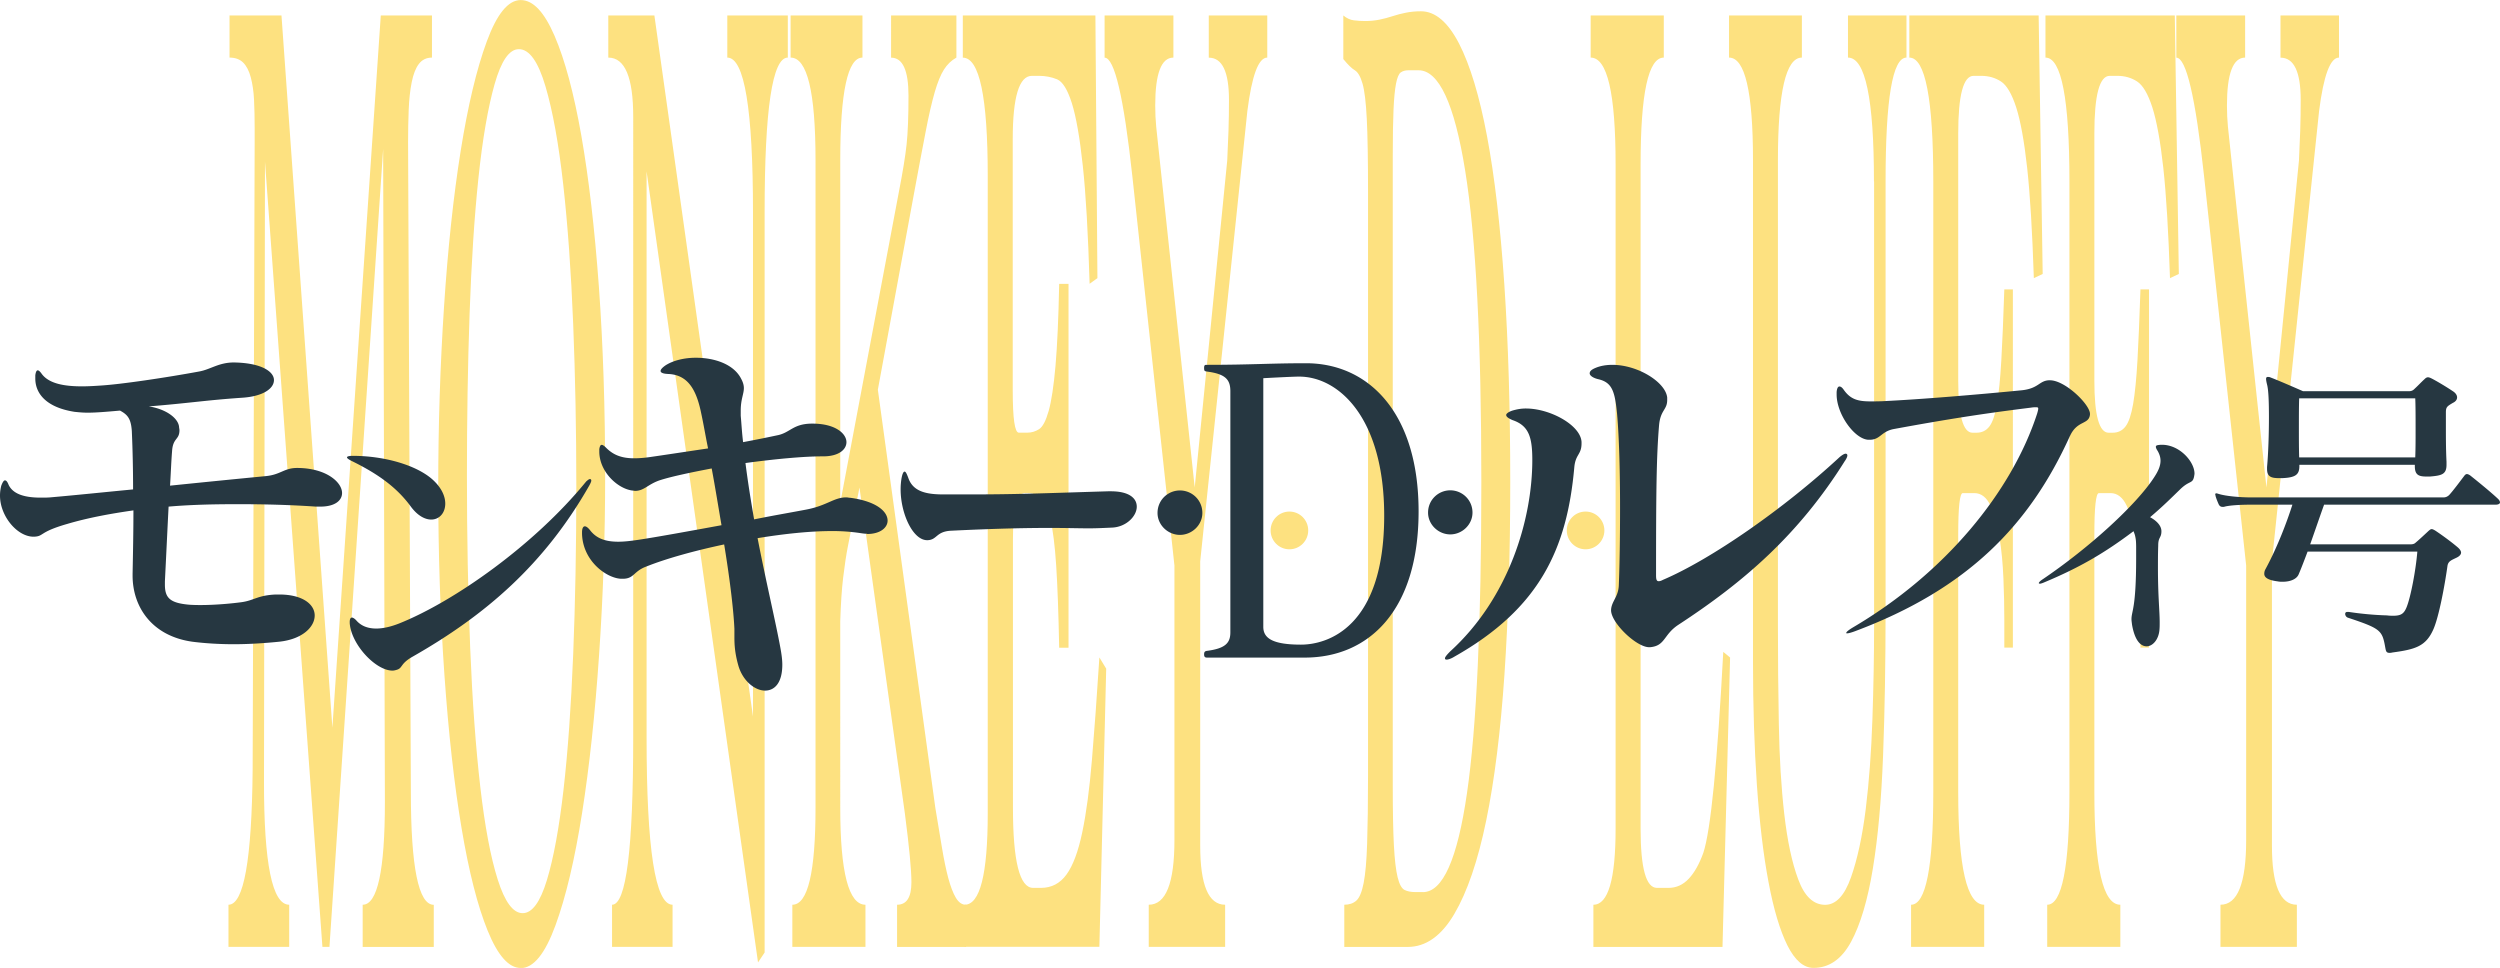 <svg xmlns="http://www.w3.org/2000/svg" width="359" height="139" viewBox="0 0 359 139"><g fill="#fde180"><path d="M52.08 135.97v-6.05c2.12 0 3.19-4.91 3.19-14.73l-.25-93.81-7.71 114.59H46.3L38.05 23.2l-.14 88.97c-.02 11.84 1.18 17.75 3.62 17.75v6.05h-8.72v-6.05c2.2 0 3.35-6.46 3.47-19.4l.29-90.13v-2.02c0-1.48-.03-2.83-.09-4.04s-.22-2.29-.47-3.23-.62-1.65-1.1-2.12c-.48-.47-1.13-.71-1.95-.71V2.22h7.46l7.31 102.28L54.68 2.22h7.35v6.05c-.8 0-1.42.31-1.88.91-.46.6-.8 1.48-1.03 2.63-.23 1.15-.37 2.46-.43 3.94s-.09 3.03-.09 4.65l.4 93.36c0 10.78 1.1 16.17 3.29 16.17v6.05H52.08ZM74.77 139c-1.71 0-3.29-1.79-4.74-5.35-1.45-3.56-2.7-8.47-3.75-14.73-1.05-6.25-1.87-13.58-2.46-21.99-.59-8.4-.89-17.38-.89-26.93 0-8.88.28-17.52.83-25.92.55-8.4 1.35-15.87 2.39-22.39 1.04-6.52 2.29-11.77 3.75-15.73C71.36 1.99 72.98.01 74.77.01s3.38 1.71 4.87 5.15c1.48 3.43 2.76 8.2 3.84 14.32 1.07 6.12 1.91 13.35 2.52 21.69.6 8.34.9 17.42.9 27.24 0 8.61-.29 17.15-.87 25.62-.58 8.47-1.39 16.04-2.44 22.7s-2.32 12.04-3.82 16.14c-1.5 4.1-3.16 6.15-5 6.15Zm.29-7.87c1.35 0 2.51-1.58 3.47-4.73s1.76-7.49 2.39-12.99c.63-5.5 1.09-11.98 1.39-19.44.3-7.45.45-15.48.45-24.07 0-8.06-.15-15.84-.45-23.36-.3-7.52-.78-14.2-1.43-20.04-.65-5.84-1.5-10.54-2.55-14.1-1.05-3.56-2.32-5.34-3.82-5.34-1.38 0-2.54 1.68-3.49 5.04-.95 3.36-1.73 7.86-2.32 13.49-.59 5.64-1.01 12.15-1.27 19.54s-.38 15.11-.38 23.16c0 8.86.16 17.12.47 24.78.31 7.65.8 14.3 1.45 19.94.65 5.64 1.48 10.07 2.5 13.29s2.21 4.83 3.58 4.83ZM108.85 138.19l-16-113.58v81.3c0 16.01 1.24 24.01 3.73 24.01v6.05h-8.69v-6.05c2.03 0 3.04-8.01 3.04-24.05V16.76c0-5.65-1.19-8.49-3.58-8.49V2.22h6.62l14.16 100.67V30.51c0-14.82-1.23-22.24-3.69-22.24V2.22h8.69v6.05c-2.22 0-3.33 7.41-3.33 22.23v106.28l-.94 1.41ZM128.82 135.97v-6.05c1.38 0 2.06-1.07 2.06-3.23 0-1.75-.31-5.04-.94-9.88l-6.52-46.8-1.63 8.27c-.27 1.35-.5 2.89-.71 4.64-.21 1.75-.34 3.83-.42 6.25V116c0 9.28 1.21 13.92 3.62 13.92v6.05h-10.5v-6.05c2.22 0 3.33-4.65 3.33-13.94V23.02c0-9.83-1.19-14.75-3.58-14.75V2.22h10.32v6.05c-2.12 0-3.19 4.93-3.19 14.78v49.18l8.43-44.73c.55-2.83.92-5.09 1.1-6.78s.27-4.02.27-6.98c0-3.64-.83-5.46-2.5-5.46V2.22h9.38v6.05c-.72.4-1.32.98-1.79 1.72s-.91 1.82-1.32 3.23c-.41 1.42-.85 3.3-1.3 5.66-.46 2.36-1.05 5.49-1.77 9.4l-5.1 27.68 8.25 60.02c.34 2.02.65 3.91.94 5.66.29 1.75.6 3.24.92 4.45.33 1.21.69 2.16 1.09 2.83.4.67.89 1.01 1.47 1.01v6.05h-9.92Z"/><path d="M138.51 135.97v-6.05c2.22 0 3.33-4.38 3.33-13.13V25.25c0-11.32-1.19-16.97-3.58-16.97V2.22h19.04l.29 37.72-1.12.81c-.22-7.26-.54-12.91-.98-16.95-.43-4.04-.96-7.03-1.57-8.98-.62-1.95-1.32-3.09-2.12-3.43-.8-.33-1.67-.5-2.61-.5h-1.01c-1.83 0-2.75 3.03-2.75 9.08v36.11c0 4.04.29 6.05.87 6.05h1.23c.6 0 1.16-.17 1.68-.5.52-.33.98-1.21 1.38-2.62.4-1.41.72-3.56.98-6.45.25-2.89.43-6.83.53-11.8h1.34v52.25h-1.34c-.1-4.97-.24-8.91-.43-11.8-.19-2.89-.47-5.11-.83-6.66-.36-1.55-.81-2.55-1.34-3.03-.53-.47-1.18-.71-1.95-.71h-.43c-1.11 0-1.66 2.22-1.66 6.66V116c0 7.67.96 11.5 2.9 11.5h1.12c1.52 0 2.74-.64 3.67-1.92.93-1.28 1.68-3.29 2.26-6.05.58-2.75 1.04-6.22 1.39-10.39.35-4.17.71-9.08 1.07-14.73l.98 1.61-.98 39.94h-19.33ZM164.96 135.97v-6.05c2.46 0 3.69-3.1 3.69-9.3v-39.4l-6.05-55.97c-1.23-11.32-2.56-16.97-3.98-16.97V2.22h9.88v6.05c-1.74 0-2.61 2.3-2.61 6.88 0 1.08.05 2.09.14 3.04.1.95.24 2.29.43 4.05l5.1 47.77 4.67-46.96c.07-1.35.13-2.76.18-4.25.05-1.48.07-2.97.07-4.45 0-4.05-.97-6.07-2.9-6.07V2.22h8.4v6.05c-1.26 0-2.21 2.56-2.86 7.68l-6.77 64.66v40.82c0 5.66 1.19 8.49 3.58 8.49v6.05h-11ZM193.04 135.97v-6.05c.72 0 1.3-.2 1.74-.6.44-.4.79-1.24 1.04-2.52s.42-3.16.5-5.65c.08-2.49.13-5.75.13-9.79V27.64c0-4.71-.06-8.24-.18-10.59-.12-2.35-.32-4.03-.61-5.04-.29-1.01-.66-1.65-1.11-1.92-.45-.27-1-.81-1.65-1.61V2.22c.48.4.99.64 1.52.7.53.07 1.07.1 1.63.1.72 0 1.41-.07 2.05-.2.64-.13 1.27-.3 1.88-.5.62-.2 1.25-.37 1.92-.5.66-.13 1.38-.2 2.15-.2 2.05 0 3.87 1.55 5.47 4.64 1.59 3.1 2.93 7.53 4.02 13.32 1.09 5.78 1.91 12.88 2.48 21.28.57 8.41.85 17.85.85 28.34s-.28 19.44-.83 27.64c-.56 8.2-1.43 15.2-2.62 20.98-1.19 5.78-2.72 10.26-4.58 13.42-1.86 3.16-4.09 4.74-6.7 4.74h-9.09Zm11.29-7.86c2.85 0 4.96-4.74 6.33-14.22 1.38-9.48 2.06-24.38 2.06-44.69s-.77-35.07-2.32-44.69c-1.54-9.61-3.78-14.42-6.7-14.42h-1.45c-.43 0-.8.1-1.09.3-.29.2-.52.74-.69 1.61-.17.88-.29 2.12-.36 3.73-.07 1.61-.11 3.83-.11 6.66v90.38c0 3.63.05 6.49.16 8.57.11 2.09.29 3.63.54 4.64s.58 1.61 1 1.82c.41.2.92.3 1.52.3h1.09ZM228.81 135.97v-6.05c2.12 0 3.19-3.64 3.19-10.91V23.63c0-10.24-1.19-15.36-3.58-15.36V2.22h10.5v6.05c-2.22 0-3.33 5.12-3.33 15.36v95.38c0 5.66.78 8.49 2.35 8.49h1.66c1.11 0 2.08-.44 2.9-1.31.82-.87 1.52-2.12 2.1-3.73 1.06-3.23 2.01-12.84 2.86-28.85l.98.81-1.09 41.56h-18.53ZM269.1 26.05c0-11.85-1.24-17.78-3.73-17.78V2.22h8.4v6.05c-2 0-3 5.93-3 17.78v61.42c0 7.68-.12 14.68-.36 21.01-.24 6.33-.73 11.75-1.47 16.26-.74 4.51-1.78 8.02-3.13 10.51s-3.15 3.74-5.39 3.74c-1.42 0-2.67-1.08-3.75-3.23-1.07-2.16-1.98-5.19-2.71-9.09-.74-3.91-1.29-8.55-1.67-13.94-.37-5.39-.56-11.25-.56-17.58V23.02c0-9.83-1.15-14.75-3.44-14.75V2.22h10.46v6.05c-2.29 0-3.44 4.92-3.44 14.75v66.89c0 4.58.04 9.26.13 14.05.08 4.78.34 9.09.78 12.93s1.1 6.97 2.01 9.4c.9 2.43 2.19 3.64 3.86 3.64 1.54 0 2.78-1.31 3.71-3.94.93-2.63 1.63-5.89 2.12-9.8.48-3.91.8-8.22.96-12.93.16-4.72.24-9.16.24-13.34V26.05ZM274.43 135.97v-6.05c2.12 0 3.19-5.39 3.19-16.17v-87.7c0-11.85-1.15-17.78-3.44-17.78V2.22h18.57l.58 37.12-1.27.6c-.22-6.72-.54-12-.96-15.84-.42-3.83-.95-6.72-1.57-8.67-.63-1.95-1.36-3.19-2.19-3.73-.83-.54-1.78-.81-2.84-.81h-1.09c-1.47 0-2.21 2.76-2.21 8.27v35.51c0 4.98.69 7.47 2.06 7.47h.54c.8 0 1.42-.3 1.88-.91.46-.6.82-1.68 1.09-3.23.26-1.54.47-3.63.62-6.25.15-2.62.29-6.02.43-10.19h1.23V93h-1.23v-4.03c0-1.88-.04-3.87-.13-5.95s-.27-4.03-.56-5.85c-.29-1.81-.72-3.33-1.28-4.54-.57-1.21-1.35-1.82-2.33-1.82h-1.67c-.43 0-.65 2.02-.65 6.05v36.92c0 10.76 1.24 16.14 3.73 16.14v6.05h-10.5ZM293.98 135.97v-6.05c2.12 0 3.19-5.39 3.19-16.17v-87.7c0-11.85-1.15-17.78-3.44-17.78V2.22h18.57l.58 37.12-1.27.6c-.22-6.72-.54-12-.96-15.84-.42-3.83-.95-6.72-1.57-8.67-.63-1.95-1.36-3.19-2.19-3.73-.83-.54-1.78-.81-2.84-.81h-1.09c-1.47 0-2.21 2.76-2.21 8.27v35.51c0 4.98.69 7.47 2.06 7.47h.54c.8 0 1.42-.3 1.88-.91.46-.6.82-1.68 1.09-3.23.26-1.54.47-3.63.62-6.25.15-2.62.29-6.02.43-10.19h1.23V93h-1.23v-4.03c0-1.88-.04-3.87-.13-5.95s-.27-4.03-.56-5.85c-.29-1.81-.72-3.33-1.28-4.54-.57-1.21-1.35-1.82-2.33-1.82h-1.67c-.43 0-.65 2.02-.65 6.05v36.92c0 10.76 1.24 16.14 3.73 16.14v6.05h-10.5ZM318.86 135.97v-6.05c2.46 0 3.69-3.1 3.69-9.3v-39.4l-6.05-55.97c-1.23-11.32-2.56-16.97-3.98-16.97V2.22h9.88v6.05c-1.74 0-2.61 2.3-2.61 6.88 0 1.08.05 2.09.14 3.04.1.95.24 2.29.43 4.05l5.1 47.77 4.67-46.96c.07-1.35.13-2.76.18-4.25.05-1.48.07-2.97.07-4.45 0-4.05-.97-6.07-2.9-6.07V2.22h8.4v6.05c-1.26 0-2.21 2.56-2.86 7.68l-6.77 64.66v40.82c0 5.66 1.19 8.49 3.58 8.49v6.05h-11Z"/></g><ellipse cx="185.16" cy="76.17" fill="#fde180" rx="2.7" ry="2.71"/><ellipse cx="227.69" cy="76.17" fill="#fde180" rx="2.7" ry="2.71"/><g fill="#263741"><path d="M45.96 72.75h-.59c-3.47-.24-7.23-.35-11.11-.35-3.29 0-6.7.06-10.05.35-.18 3.48-.35 7.19-.53 10.73v.47c0 1.94.76 2.65 3.53 2.89 1.82.12 4.64 0 7.35-.35 1.94-.24 2.35-1 5.05-1.12h.47c3.47 0 5.11 1.47 5.11 3.01 0 1.65-1.76 3.42-5.11 3.77-1.76.18-4.11.36-6.52.36-2 0-4.06-.12-5.94-.36-5.88-.83-8.58-5.07-8.58-9.49v-.29c.06-3.01.12-6.07.12-9.08-3.29.47-6.52 1.06-9.52 1.95-4.11 1.18-3.29 1.77-4.76 1.83h-.06c-2.35 0-4.82-2.95-4.82-5.9 0-.47.06-.94.18-1.42.18-.47.35-.77.53-.77s.35.18.53.65c.71 1.48 2.64 1.83 4.64 1.83.53 0 1.06 0 1.59-.06 3.35-.29 7.35-.71 11.64-1.12 0-2.83-.06-5.6-.18-8.37-.12-1.77-.59-2.36-1.7-2.95-2 .18-3.47.3-4.64.3-.71 0-1.29-.06-1.88-.12-4.17-.65-5.64-2.71-5.64-4.78v-.47c.12-.88.41-.94.94-.18 1.06 1.41 3.29 1.77 5.76 1.77.94 0 1.88-.06 2.76-.12 2.88-.18 9.23-1.12 14.05-2.01 1.65-.29 2.82-1.3 5-1.3 3.94.06 5.76 1.3 5.76 2.53s-1.59 2.36-4.64 2.54c-5.11.35-7.52.77-13.34 1.24 2.35.35 4.17 1.59 4.35 2.89 0 .18.06.35.06.53 0 1.41-.94 1.06-1.06 3.01-.12 1.47-.18 3.18-.29 4.95 4.58-.47 9.29-.94 13.64-1.36 2.23-.18 2.7-1.18 4.59-1.18h.18c4.06.06 6.29 2.06 6.29 3.6 0 1.06-1 1.95-3.12 1.95ZM61.93 74.61c-.88 0-1.97-.53-2.98-1.93-1.93-2.6-4.47-4.53-8.42-6.47-.44-.22-.7-.4-.7-.53s.26-.22.83-.22c4.6 0 9.16 1.36 11.44 3.39 1.32 1.19 1.84 2.42 1.84 3.47 0 1.32-.83 2.29-2.02 2.29Zm22.71-4.92c-6.45 11.35-14.91 18.65-25.43 24.63-1.84 1.06-1.32 1.63-2.32 1.89-.18.05-.35.09-.53.09-2.41 0-5.92-3.74-6.14-6.82v-.18c0-.4.13-.62.31-.62.13 0 .39.13.66.44.7.79 1.67 1.14 2.85 1.14.96 0 2.1-.26 3.33-.75 7.98-3.21 19.38-11.3 26.7-20.24.09-.09.13-.18.22-.22.18-.18.35-.26.44-.26s.18.09.18.22-.09.35-.26.66ZM124.53 76.65c-.34 0-.68-.05-1.07-.11a26.93 26.93 0 0 0-3.95-.28c-3.16 0-6.88.39-10.72 1.02 1.24 6.39 2.59 12 3.27 15.73.17.91.28 1.75.28 2.43 0 2.66-1.13 3.73-2.48 3.73-1.47 0-3.22-1.41-3.84-3.62-.51-1.81-.56-3.05-.56-4.07v-1.19c-.11-2.38-.56-6.56-1.47-12.11-4.29.91-8.35 2.04-11.17 3.17-1.86.68-1.75 1.76-3.38 1.76h-.28c-2.09-.11-5.47-2.55-5.58-6.45v-.23c0-.57.17-.85.4-.85s.51.23.85.68c.85 1.02 2.03 1.53 3.95 1.53.85 0 1.81-.11 2.93-.28 2.31-.34 6.99-1.19 11.9-2.09-.45-2.6-.9-5.43-1.41-8.15-2.99.57-5.64 1.13-7.28 1.64-1.86.57-2.37 1.58-3.72 1.58-.11 0-.23-.05-.4-.05-2.14-.28-4.74-2.72-4.74-5.6v-.34c.06-.4.17-.62.34-.62s.39.17.62.4c.96.96 2.09 1.53 4.06 1.53.62 0 1.35-.05 2.2-.17 2.37-.34 5.3-.79 8.4-1.25-.34-1.64-.62-3.34-.96-4.92-.68-3.4-1.86-5.66-4.79-5.77-1.3-.06-1.41-.51-.34-1.25 1.07-.68 2.65-1.08 4.34-1.08 2.65 0 5.42.91 6.49 3 .28.51.4.96.4 1.36 0 .85-.45 1.59-.45 3.23v.74c.11 1.19.17 2.43.34 3.79 1.81-.34 3.5-.68 5.08-1.02 1.69-.4 2.14-1.59 4.68-1.64h.23c3.22 0 4.85 1.41 4.85 2.66 0 1.08-1.13 2.04-3.33 2.04h-.11c-2.82 0-6.94.4-11.06.96.34 2.72.79 5.49 1.24 8.09 2.82-.57 5.47-1.02 7.5-1.41 2.99-.57 3.95-1.75 5.75-1.75.17 0 .34.06.56.06 3.78.51 5.36 1.98 5.36 3.28 0 1.02-1.07 1.92-2.93 1.92ZM159.75 75.76c-1.3.06-2.35.11-3.37.11-1.58 0-3.12-.06-5.6-.06-2.96 0-7.18.06-14.19.4-2.19.11-1.99 1.3-3.37 1.36h-.08c-2.07 0-3.81-3.85-3.81-7.3 0-.51.04-1.02.12-1.53.12-.68.28-1.02.45-1.02s.32.34.53.9c.69 2.04 2.72 2.38 5.11 2.38h3.41c7.18 0 10.91-.17 20.15-.45h.41c2.68 0 3.73 1.02 3.73 2.21 0 1.36-1.5 2.89-3.49 3ZM169.44 76.81c-1.73 0-3.22-1.42-3.22-3.15 0-1.85 1.49-3.23 3.22-3.23s3.22 1.38 3.22 3.23c0 1.73-1.49 3.15-3.22 3.15ZM187.36 94.43h-14.04c-.27 0-.41-.11-.41-.45s.09-.45.36-.51c2.68-.34 3.41-1.13 3.41-2.66V56.18c0-1.7-.73-2.49-3.41-2.83-.27-.06-.36-.06-.36-.51s.14-.45.41-.45c6.27 0 9.13-.23 14.22-.23 8.95 0 16.17 7.07 16.17 21.28s-7.13 20.99-16.35 20.99Zm-.82-40.35c-1 0-5.13.23-5.13.23v35.71c0 1.64 1.36 2.55 5.41 2.55 3.77 0 11.95-2.43 11.95-18.51 0-14.15-6.59-19.98-12.22-19.98ZM208.26 76.74c-1.71 0-3.19-1.41-3.19-3.13 0-1.83 1.48-3.2 3.19-3.2s3.19 1.37 3.19 3.2c0 1.72-1.48 3.13-3.19 3.13ZM226.07 67.1c-1.04 11.71-4.98 20.28-17.21 27.19-.49.31-.92.43-1.11.43s-.25-.06-.25-.18c0-.19.25-.49.74-.99 8.48-7.71 11.8-19.05 11.8-27.49 0-3.27-.49-4.93-2.83-5.73-.61-.25-.92-.49-.92-.74 0-.18.31-.43.86-.62.61-.18 1.23-.31 1.97-.31 3.5 0 7.87 2.41 7.99 4.81v.18c0 1.67-.86 1.54-1.04 3.45Zm38.9-.98c-6.7 10.73-14.63 17.51-23.97 23.61-2.15 1.42-1.84 3.02-4.06 3.21h-.12c-1.84 0-5.47-3.51-5.47-5.3v-.06c.06-1.23 1.04-1.85 1.11-3.51.12-2.9.18-6.97.18-11.16 0-4.93-.12-9.99-.43-13.5-.31-3.14-.68-4.44-2.58-4.93-.86-.18-1.35-.55-1.35-.86s.25-.55.86-.8c.74-.31 1.6-.43 2.4-.43 3.63 0 7.62 2.47 7.87 4.69v.37c0 1.42-.98 1.42-1.17 3.64-.37 4.44-.43 9.37-.43 21.51 0 .56.06.86.37.86.18 0 .37-.06.61-.19 6.94-2.96 17.39-10.23 25.38-17.63.37-.31.68-.49.86-.49.12 0 .25.06.25.25s-.12.43-.31.74Z"/><path d="M297.25 62.59c-5.79 12.81-14.7 22-30.89 28.06-.54.2-.94.3-1.09.3-.1 0-.15 0-.15-.05 0-.15.3-.4.94-.79 13.27-7.8 22.82-19.47 26.48-30.74.1-.35.15-.55.15-.69s-.05-.2-.3-.2c-.15 0-.4 0-.69.05-7.13.89-12.18 1.69-19.75 3.08-1.83.35-1.93 1.54-3.46 1.54h-.2c-1.98-.1-4.55-3.67-4.55-6.51v-.35c.05-.55.2-.79.4-.79s.4.15.64.5c.99 1.39 2.08 1.64 3.86 1.64.59 0 1.34 0 2.13-.05 5.05-.25 12.87-.89 19.5-1.54 2.47-.25 2.52-1.34 3.91-1.44h.2c2.18 0 5.74 3.48 5.74 4.82v.1c-.15 1.49-1.83.79-2.87 3.08ZM315.09 68.33c-.21 1.21-.63.59-2 1.92-1.25 1.21-2.5 2.47-4.34 4.02 1 .54 1.63 1.26 1.63 2.01 0 1-.46.79-.46 2.05-.04 1.17-.04 2.22-.04 3.18 0 4.14.25 6.19.25 7.87 0 .42 0 .75-.04 1.13-.13 1.34-.96 2.3-1.84 2.3s-1.71-.88-2.09-3.1c-.04-.34-.08-.59-.08-.79 0-1.21.67-1.47.67-8.75v-1.63c0-1.21-.13-1.67-.38-2.26-4.05 3.05-7.63 5.19-12.97 7.41-.21.08-.38.13-.46.13s-.17-.04-.17-.08c0-.08.13-.25.42-.46 7.01-4.73 13.68-10.92 16.14-14.73.58-.88.92-1.63.92-2.39 0-.46-.13-.92-.42-1.42-.17-.25-.25-.46-.25-.58 0-.21.21-.25.71-.29h.17c2.54 0 4.67 2.43 4.67 4.14 0 .13-.04.25-.04.33ZM358.41 72.47h-24.67c-.64 1.78-1.32 3.78-2 5.7h14.31c.41 0 .64-.05.86-.27.5-.41 1.32-1.19 1.86-1.69.18-.14.27-.23.41-.23s.32.09.55.23c1.09.73 2.32 1.64 3.18 2.37.32.27.5.55.5.77 0 .27-.23.55-.73.77-.64.32-1.14.46-1.23 1.19-.41 2.92-1.23 7.25-2 9.02-1.09 2.51-2.63 2.92-5.91 3.37-.18.05-.32.05-.41.05-.45 0-.5-.23-.59-.68-.45-2.55-.59-2.78-5.41-4.38a.586.586 0 0 1-.36-.55c0-.14.09-.27.32-.27h.18c1.73.27 3.82.46 5.5.5.32.05.64.05.91.05 1.14 0 1.54-.32 1.91-1.23.59-1.46 1.32-5.29 1.54-7.98h-15.76c-.45 1.19-.86 2.28-1.27 3.24-.27.68-1.14 1.09-2.32 1.09-.23 0-.45 0-.68-.05-1.41-.18-1.95-.55-1.95-1.09 0-.23.05-.46.18-.68 1.77-3.28 3.09-6.84 3.86-9.25h-5.9c-1.54 0-3.23.09-3.95.32h-.14c-.27 0-.45-.09-.59-.36-.14-.32-.32-.73-.45-1.18 0-.09-.05-.18-.05-.23 0-.14.05-.18.18-.18.05 0 .18.05.32.09 1.04.32 3.04.5 4.68.5h27.57c.32 0 .55-.09.82-.32.59-.64 1.5-1.87 2.23-2.83.23-.27.41-.27.82 0 1.09.87 3 2.42 4 3.37.18.18.27.36.27.5 0 .18-.23.32-.59.32Zm-6.09-14.67c-.82.5-1.09.59-1.09 1.37v2.37c0 1.37 0 2.96.09 4.79v.41c0 1.37-.68 1.55-2.36 1.69h-.55c-1.14 0-1.64-.27-1.64-1.5v-.18h-16.58v.18c0 1.23-.55 1.64-2.41 1.73h-.55c-1.18 0-1.68-.27-1.68-1.32v-.27c.18-1.96.27-4.74.27-7.16 0-2.05-.05-3.87-.27-4.69-.09-.36-.14-.64-.14-.82s.09-.27.23-.27.27 0 .45.09c1.32.5 4.63 1.96 4.63 1.96h15.17c.5 0 .68-.18.91-.41.45-.41.91-.91 1.36-1.32.18-.18.32-.27.5-.27s.36.09.64.23c.77.41 2 1.14 2.95 1.78.36.23.59.55.59.87 0 .27-.14.55-.55.77Zm-5.49-.6h-16.67c-.04 1.19-.04 2.73-.04 4.47 0 1.28 0 2.64.04 4.01h16.67c.05-1.23.05-2.6.05-3.97 0-1.82 0-3.55-.05-4.51Z"/></g></svg>
